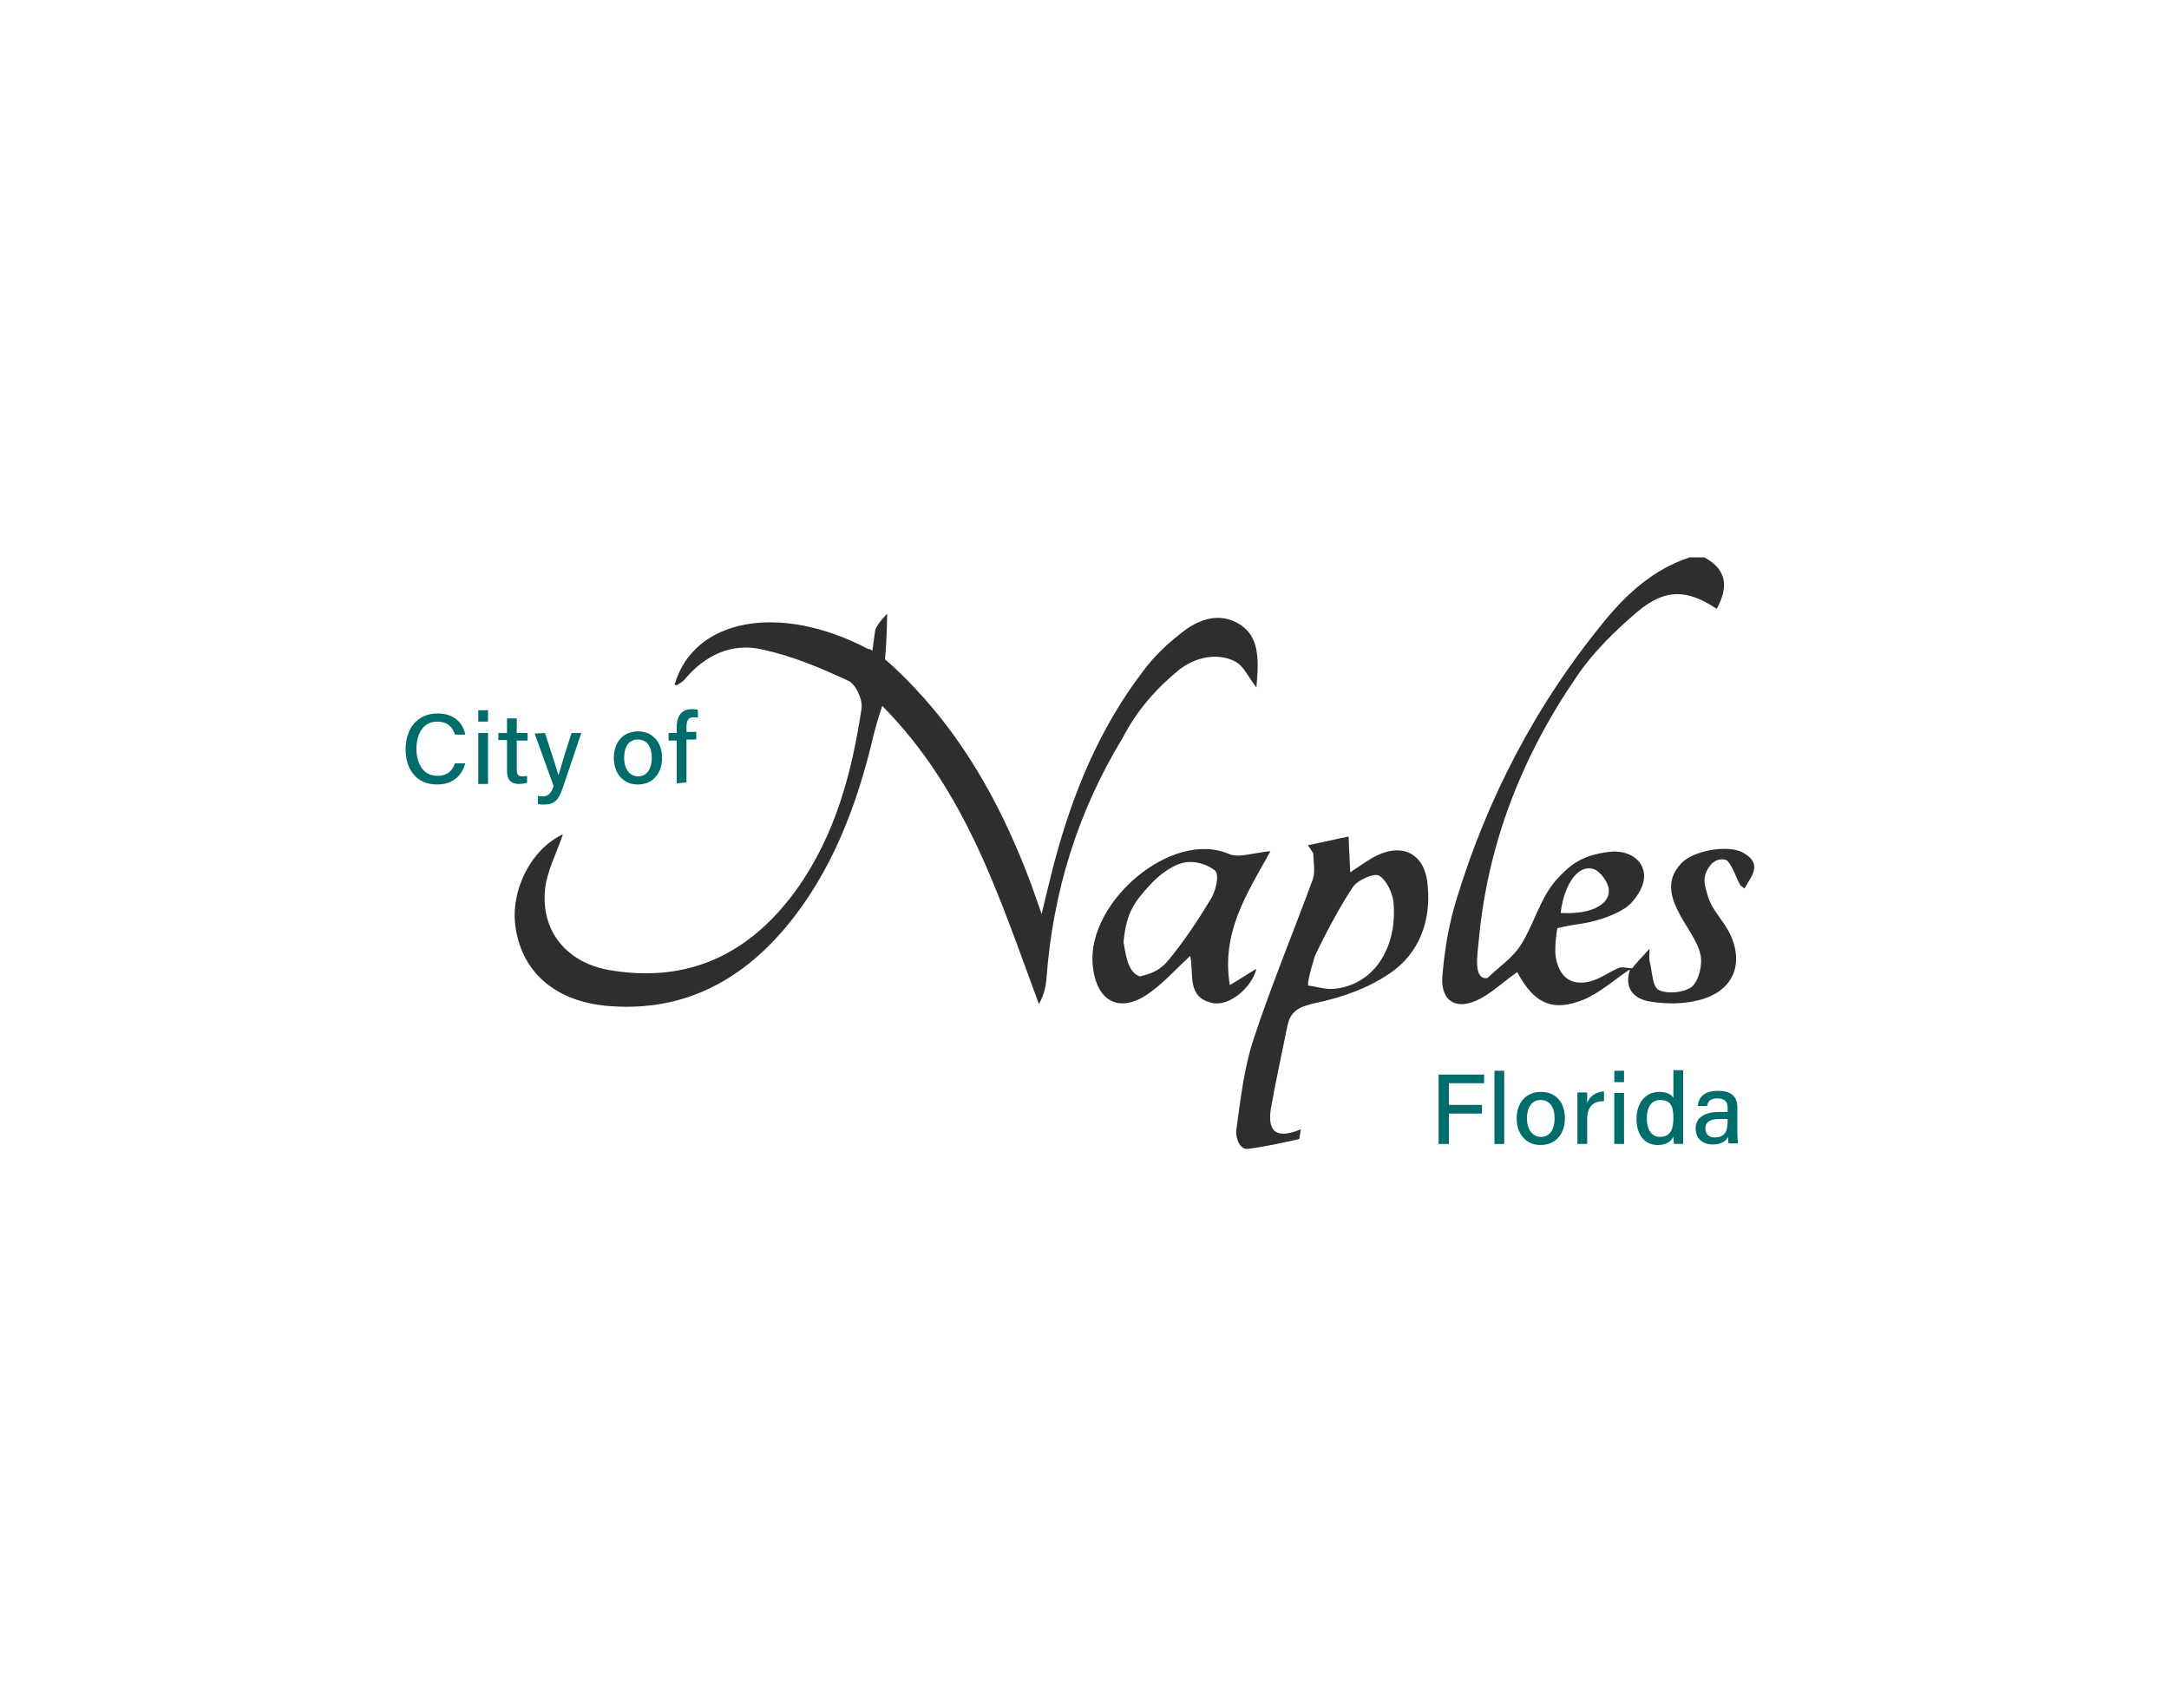 <?xml version="1.0" encoding="UTF-8"?> <!-- Generator: Adobe Illustrator 25.2.0, SVG Export Plug-In . SVG Version: 6.00 Build 0) --> <svg xmlns="http://www.w3.org/2000/svg" xmlns:xlink="http://www.w3.org/1999/xlink" version="1.1" id="Layer_1" x="0px" y="0px" viewBox="0 0 400 315" style="enable-background:new 0 0 400 315;" xml:space="preserve"> <style type="text/css"> .st0{fill:#006D6C;} .st1{fill:#2E2E2E;} </style> <g id="City_of_Naples"> <g> <g> <path class="st0" d="M85.8,140.8c-0.6,2.2-2.2,3.9-5.2,3.9c-3.9,0-5.8-2.9-5.8-6.5c0-3.5,1.9-6.6,5.9-6.6c3.1,0,4.7,1.8,5.1,3.9 h-1.9c-0.4-1.3-1.3-2.4-3.3-2.4c-2.7,0-3.8,2.5-3.8,5c0,2.4,1,5,3.9,5c1.9,0,2.8-1.1,3.2-2.3L85.8,140.8L85.8,140.8z"></path> <path class="st0" d="M88.2,131H90v2.1h-1.8V131z M88.2,135.2H90v9.4h-1.8V135.2z"></path> <path class="st0" d="M91.9,135.2h1.6v-2.7h1.8v2.7h2v1.4h-2v5.3c0,0.9,0.2,1.3,1.1,1.3c0.2,0,0.5,0,0.8-0.1v1.3 c-0.4,0.1-1,0.2-1.5,0.2c-1.5,0-2.2-0.8-2.2-2.4v-5.7h-1.6L91.9,135.2L91.9,135.2z"></path> <path class="st0" d="M100.5,135.2c1.4,4.2,2.2,6.8,2.5,7.8h0c0.3-1,0.9-3.2,2.4-7.8h1.8l-3.3,9.8c-0.9,2.7-1.7,3.4-3.6,3.4 c-0.3,0-0.7,0-1.1-0.1v-1.5c0.2,0,0.5,0.1,0.8,0.1c1.1,0,1.6-0.5,2.1-1.9l-3.5-9.7L100.5,135.2L100.5,135.2z"></path> <path class="st0" d="M122.1,139.8c0,2.7-1.6,4.9-4.5,4.9c-2.7,0-4.4-2.1-4.4-4.9c0-2.8,1.6-4.9,4.5-4.9 C120.3,134.9,122.1,136.9,122.1,139.8z M115.1,139.8c0,2,1,3.4,2.6,3.4c1.6,0,2.5-1.4,2.5-3.4c0-2.1-0.9-3.4-2.6-3.4 C116,136.4,115.1,137.7,115.1,139.8z"></path> <path class="st0" d="M124.8,144.5v-7.9h-1.5v-1.4h1.5v-1.1c0-1.8,0.7-3.3,2.8-3.3c0.4,0,0.8,0.1,1.1,0.1v1.5 c-0.2-0.1-0.5-0.1-0.8-0.1c-0.9,0-1.3,0.5-1.3,1.8v0.9h1.8v1.4h-1.8v7.9L124.8,144.5L124.8,144.5z"></path> </g> <g> <path class="st0" d="M265.3,198.2h8.4v1.6h-6.5v4h6.1v1.6h-6.1v5.6h-1.9L265.3,198.2L265.3,198.2z"></path> <path class="st0" d="M275.6,211v-13.5h1.8V211H275.6z"></path> <path class="st0" d="M288.6,206.3c0,2.7-1.6,4.9-4.5,4.9c-2.7,0-4.4-2.1-4.4-4.9c0-2.8,1.6-4.9,4.5-4.9 C286.9,201.4,288.6,203.3,288.6,206.3z M281.6,206.3c0,2,1,3.4,2.6,3.4c1.6,0,2.5-1.4,2.5-3.4c0-2.1-0.9-3.4-2.6-3.4 C282.5,202.9,281.6,204.2,281.6,206.3z"></path> <path class="st0" d="M290.9,204.1c0-1.2,0-2,0-2.6h1.8c0,0.3,0,1,0,1.9c0.5-1.2,1.6-2,3.1-2.1v1.8c-1.9,0-3.1,0.9-3.1,3.4v4.5 h-1.8L290.9,204.1L290.9,204.1z"></path> <path class="st0" d="M297.7,197.5h1.8v2.1h-1.8V197.5z M297.7,201.6h1.8v9.4h-1.8V201.6z"></path> <path class="st0" d="M310.4,197.5v10.9c0,0.9,0,1.7,0,2.6h-1.7c0-0.3-0.1-0.9-0.1-1.3c-0.5,0.9-1.4,1.5-2.9,1.5 c-2.4,0-3.9-1.9-3.9-4.8c0-2.9,1.6-5,4.2-5c1.6,0,2.3,0.6,2.6,1.1v-5.1H310.4z M303.7,206.3c0,2.2,1,3.4,2.4,3.4 c2.1,0,2.5-1.6,2.5-3.5c0-2-0.4-3.3-2.4-3.3C304.6,202.9,303.7,204.1,303.7,206.3z"></path> <path class="st0" d="M320.4,208.8c0,0.9,0.1,1.9,0.1,2.1h-1.7c-0.1-0.2-0.1-0.7-0.1-1.2c-0.3,0.6-1.1,1.4-2.8,1.4 c-2.2,0-3.2-1.4-3.2-2.9c0-2.1,1.7-3.1,4.4-3.1c0.6,0,1.2,0,1.5,0v-0.8c0-0.8-0.3-1.7-1.9-1.7c-1.5,0-1.7,0.7-1.9,1.4h-1.7 c0.1-1.4,1-2.8,3.7-2.8c2.3,0,3.6,0.9,3.6,3.1L320.4,208.8L320.4,208.8z M318.6,206.4c-0.3,0-1,0-1.4,0c-1.8,0-2.7,0.5-2.7,1.8 c0,0.9,0.6,1.6,1.7,1.6c2.1,0,2.4-1.4,2.4-3.1L318.6,206.4L318.6,206.4z"></path> </g> <path class="st1" d="M217.5,123.5c2.3-1.8,6.1-3.2,9.6-1.8c2.2,0.8,2.6,2.5,4.6,5.1c0.5-5.3,0.5-9.3-3-11.6 c-3.8-2.4-7.7-1-10.9,1.6c-2.6,2-5.1,4.4-7,7c-8.1,10.6-13,22.6-16.4,35.4c-0.7,2.8-1.4,5.5-2.3,9.4c-0.9-2.6-1.4-4-1.9-5.4 c-5-13.4-11.6-25.8-21.5-36.3c-1.5-1.6-3.6-3.7-5.5-5.3c0.4-4,0.4-8.4,0.4-8.4s-2,2-2.2,3.1c-0.1,0.5-0.3,2.2-0.5,3.7 c-0.3-0.2-0.6-0.3-0.8-0.3c-16.4-8.6-32.2-5.6-35.7,6.6c0.1,0,0.3,0.1,0.4,0.1c0.5-0.3,1-0.6,1.4-1c3.8-4.6,8.8-6.9,14.4-5.6 c5.5,1.2,10.8,3.4,15.9,5.8c1.3,0.6,2.6,3.4,2.4,5c-1.8,12-4.9,23.6-12.1,33.6c-8.5,11.7-19.8,17.3-34.6,14.7 c-7.6-1.4-12.4-7-11.7-14.7c0.3-3.4,2.1-6.7,3.3-10.3c-5.9,2.7-9.8,10.5-8.7,17.3c1.3,8.5,7.8,13.8,17.7,14.4 c13.1,0.9,23.5-4.5,31.8-14.2c8.9-10.5,13.5-23,16.6-36.2c0.4-1.5,0.8-2.9,1.5-5c15.7,15.9,21.7,35.7,28.9,55 c1-1.8,1.3-3.4,1.4-4.9c1.2-15.9,5.8-30.7,14.1-44.3C209.6,131.1,213.4,126.8,217.5,123.5z"></path> <path class="st1" d="M252.8,158.4c-1.3,0.8-2.6,1.7-3.8,2.5c-0.1-2.4-0.2-4.5-0.3-6.6c-2.5,0.5-5,1.1-7.5,1.6c0.3,0.5,0.7,1,1,1.5 c0,1.6,0.4,3.4-0.1,4.8c-3.6,9.8-7.6,19.4-10.9,29.4c-1.8,5.4-2.4,11.1-3.2,16.8c-0.2,1.1,0.5,3.8,2.2,3.5 c3.1-0.4,6.3-1.1,9.4-1.8c0.1-0.6,0.2-1.2,0.3-1.8c-5.3,2.2-6.1-0.4-5.5-4c0.9-5,2-10,3-15c0.6-2.9,2.2-3.6,5.2-4.3 c4.9-1,9.9-2.8,13.9-5.6c5.2-3.6,7.4-9.5,6.8-15.9C262.9,157.2,258.3,155.1,252.8,158.4z M245.9,182.4c-1.7,0.1-2.9-0.4-4.6-0.6 c-0.4-0.5,1.2-5.5,1.2-5.5s3.4-7.3,7-12.7c0.9-1.3,3.9-2.6,4.8-2.1c1.4,0.8,2.5,3.2,2.7,5C257.7,175.3,253,181.8,245.9,182.4z"></path> <path class="st1" d="M231.7,178.7c-1.4,0.8-2.7,1.7-4.9,3c-1.6-9.7,3.1-16.8,7.5-24.7c-3.2,0.3-5.9,1.3-7.7,0.5 c-10.5-4.5-26.1,8.8-25.1,20.4c0.6,6.8,4.9,9.2,10.4,5.3c2.7-1.9,5-4.5,7.6-6.9c0.7,3.4-0.7,7.7,4.1,8.7 C226.7,185.7,230.9,182.1,231.7,178.7z M223.3,165.8c-2.4,4-5,7.9-7.9,11.4c-1.2,1.4-2.5,2.3-5.2,2.9c-1.8-0.7-2.4-2.5-3-6.3 c0.5-5.6,2.1-7.5,4.8-10.5c1.8-2,4.3-3.8,6.4-4.2c1.8-0.4,4.3,0.3,5.7,1.5C224.9,161.4,224.2,164.4,223.3,165.8z"></path> <path class="st1" d="M321.5,157.3c-2.8-1.6-9.4-0.4-11.5,2c-2.9,3.1-1.9,6.3-0.1,9.6c1.3,2.4,3.1,4.6,3.7,7.2 c0.4,1.8-0.3,4.8-1.6,5.9c-1.4,1.1-4.5,1.4-6.1,0.6c-1.2-0.6-1.2-3.5-1.7-5.4c-0.1-0.4,0-0.9,0-2.2c-1.5,1.6-2.4,2.6-3.2,3.6 c-0.8,0-1.7-0.3-2.4-0.1c-1.9,0.8-3.7,2.2-5.7,2.6c-3.4,0.7-5.4-1.1-6-4.6c-0.3-2,0.3-5.3,0.3-5.3s2.1-0.5,3.6-0.7 c3.1-0.4,6.4-1.4,8.9-3c1.8-1.2,3.6-4,3.5-6c-0.1-3.1-3.1-4.7-6.2-4.4c-5.5,0.6-7.6,2.6-10,5.2c-3,3.4-4.1,8.2-6.6,12.1 c-1.5,2.3-4,4-6.1,6c-2.7,0.4-1.8-4.6-1.6-6.8c1.6-17.9,8-34.2,18.2-49c3-4.4,7-8.3,11.1-11.8c5.2-4.3,9.1-4.1,14.6-0.5 c2.1-3.9,2-7.2-2.3-9.5c-0.9,0-1.8,0-2.7,0c-6.7,2.2-11.7,6.8-16,12.1c-12.4,15.2-21.3,32.3-27,51c-1.4,4.5-2.2,9.3-2.6,14.1 c-0.4,4.8,2.7,6.5,7,4.2c2.4-1.3,4.5-3.3,6.8-4.9c3.1,5.8,6.5,7.4,12.2,5.1c3.1-1.3,5.7-3.7,8.6-5.6c0,0,0.1-0.1,0.2-0.2 c-0.1,0.1-0.2,0.2-0.2,0.2c-1.2,3.7,0.9,5.6,4.1,6c2.8,0.4,5.8,0.4,8.5-0.3c6.6-1.6,8.7-7,5.5-12.9c-1.2-2.1-3-3.9-3.7-6.2 c-0.5-1.8-1.4-3.6,0.5-5.9c1.1-1.3,2.7-1.1,3.1-0.7c1,1.2,1.5,2.9,2.3,4.4c0.1,0.2,0.4,0.3,0.8,0.7 C322.9,161.7,325.2,159.4,321.5,157.3z M293.9,160.3c1.2,0.4,2.7,2.4,2.8,3.8c0.2,2.9-3.6,4.6-8.9,4.3 C288.5,162.9,291.1,159.4,293.9,160.3z"></path> </g> </g> </svg> 